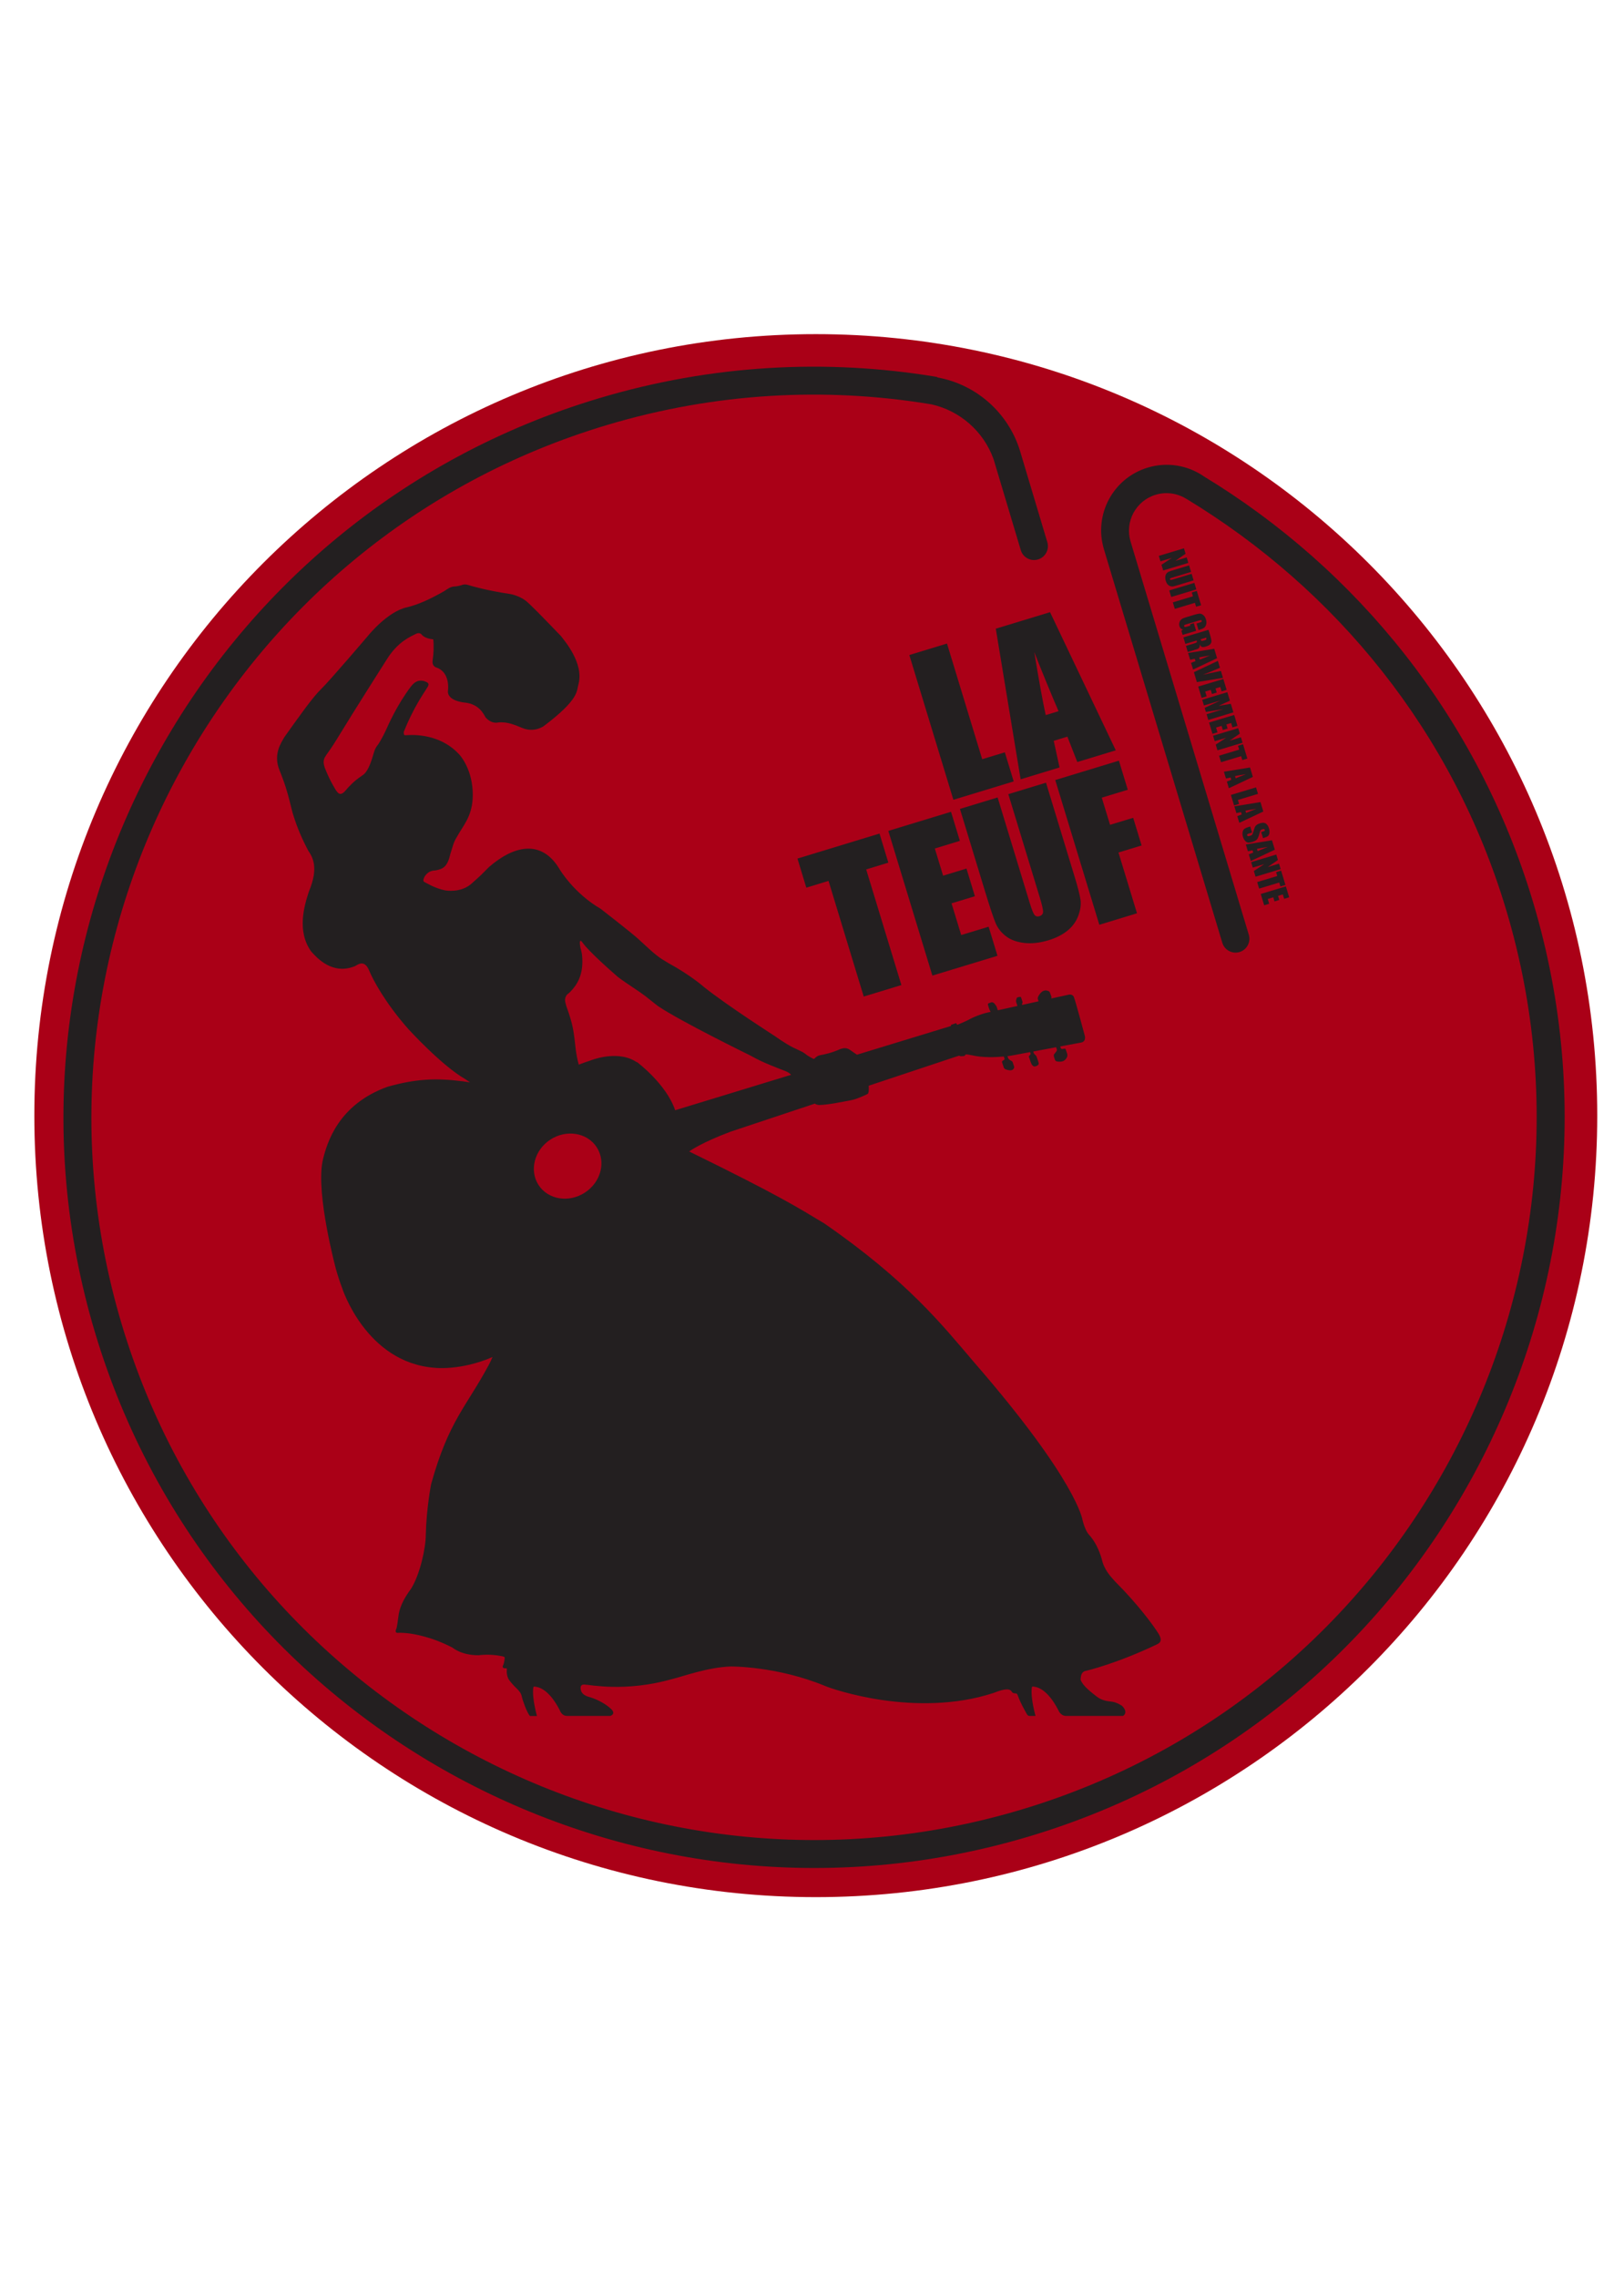 <?xml version="1.0" encoding="UTF-8" standalone="no"?>
<!-- Created with Inkscape (http://www.inkscape.org/) -->

<svg
   xmlns:dc="http://purl.org/dc/elements/1.1/"
   xmlns:cc="http://creativecommons.org/ns#"
   xmlns:rdf="http://www.w3.org/1999/02/22-rdf-syntax-ns#"
   xmlns:svg="http://www.w3.org/2000/svg"
   xmlns="http://www.w3.org/2000/svg"
   xmlns:sodipodi="http://sodipodi.sourceforge.net/DTD/sodipodi-0.dtd"
   xmlns:inkscape="http://www.inkscape.org/namespaces/inkscape"
   version="1.1"
   id="svg4539"
   xml:space="preserve"
   width="404.409"
   height="566.929"
   viewBox="0 0 404.409 566.929"
   sodipodi:docname="Logo_LaTEUF_#aa0017.svg"
   inkscape:version="0.92.5 (2060ec1f9f, 2020-04-08)"><defs
     id="defs4543"><clipPath
       clipPathUnits="userSpaceOnUse"
       id="clipPath4555"><path
         d="M 0,425.197 H 303.307 V 0 H 0 Z"
         id="path4553"
         inkscape:connector-curvature="0" /></clipPath><clipPath
       clipPathUnits="userSpaceOnUse"
       id="clipPath4567"><path
         d="M 0,425.197 H 303.307 V 0 H 0 Z"
         id="path4565"
         inkscape:connector-curvature="0" /></clipPath><clipPath
       clipPathUnits="userSpaceOnUse"
       id="clipPath4579"><path
         d="M 0,425.197 H 303.307 V 0 H 0 Z"
         id="path4577"
         inkscape:connector-curvature="0" /></clipPath><clipPath
       clipPathUnits="userSpaceOnUse"
       id="clipPath4595"><path
         d="M 0,425.197 H 303.307 V 0 H 0 Z"
         id="path4593"
         inkscape:connector-curvature="0" /></clipPath></defs><sodipodi:namedview
     pagecolor="#ffffff"
     bordercolor="#666666"
     borderopacity="1"
     objecttolerance="10"
     gridtolerance="10"
     guidetolerance="10"
     inkscape:pageopacity="0"
     inkscape:pageshadow="2"
     inkscape:window-width="2398"
     inkscape:window-height="1599"
     id="namedview4541"
     showgrid="false"
     inkscape:zoom="0.67521728"
     inkscape:cx="-77.798761"
     inkscape:cy="371.77797"
     inkscape:window-x="3564"
     inkscape:window-y="240"
     inkscape:window-maximized="0"
     inkscape:current-layer="layer5"
     inkscape:pagecheckerboard="true" /><g
     id="g4547"
     inkscape:groupmode="layer"
     inkscape:label="Logo_LaTEUF_PANTONE_485PC"
     transform="matrix(1.333,0,0,-1.333,0,566.929)" /><g
     inkscape:groupmode="layer"
     id="layer5"
     inkscape:label="Cercle Fond"
     style="display:inline"><path
       transform="matrix(1.333,0,0,-1.333,0,566.929)"
       inkscape:connector-curvature="0"
       id="path4559"
       style="fill:#aa0017;fill-opacity:1;fill-rule:nonzero;stroke:none"
       d="m 298.384,216.901 c 0,-80.624 -65.358,-145.983 -145.983,-145.983 -80.627,0 -145.986,65.359 -145.986,145.983 0,80.625 65.359,145.985 145.986,145.985 80.625,0 145.983,-65.36 145.983,-145.985"
       inkscape:export-xdpi="24.66"
       inkscape:export-ydpi="24.66" /></g><g
     inkscape:groupmode="layer"
     id="layer4"
     inkscape:label="Nuit gravement ..."
     style="display:inline"><g
       id="g4617"
       transform="matrix(1.333,0,0,-1.333,295.919,140.158)"><path
         d="m 0,0 -4.693,-1.416 -0.322,1.066 1.942,1.28 -2.134,-0.644 -0.308,1.021 4.694,1.416 0.306,-1.018 -1.906,-1.321 2.113,0.637 z"
         style="fill:#231f20;fill-opacity:1;fill-rule:nonzero;stroke:none"
         id="path4619"
         inkscape:connector-curvature="0" /></g><g
       id="g4621"
       transform="matrix(1.333,0,0,-1.333,297.232,144.513)"><path
         d="m 0,0 -3.136,-0.945 c -0.355,-0.108 -0.608,-0.171 -0.76,-0.191 -0.15,-0.021 -0.319,0.003 -0.504,0.072 -0.187,0.068 -0.347,0.184 -0.482,0.347 -0.135,0.163 -0.24,0.371 -0.316,0.625 -0.084,0.28 -0.113,0.541 -0.085,0.784 0.028,0.243 0.1,0.44 0.218,0.591 0.116,0.151 0.253,0.261 0.414,0.33 0.159,0.07 0.503,0.184 1.033,0.344 L -0.842,2.794 -0.475,1.575 -3.994,0.513 C -4.199,0.452 -4.326,0.401 -4.377,0.361 -4.427,0.321 -4.441,0.268 -4.421,0.199 c 0.024,-0.078 0.07,-0.119 0.14,-0.123 0.069,-0.004 0.221,0.03 0.455,0.1 l 3.459,1.043 z"
         style="fill:#231f20;fill-opacity:1;fill-rule:nonzero;stroke:none"
         id="path4623"
         inkscape:connector-curvature="0" /></g><g
       id="g4625"
       transform="matrix(1.333,0,0,-1.333,297.911,146.765)"><path
         d="m 0,0 -4.693,-1.415 -0.369,1.219 4.695,1.415 z"
         style="fill:#231f20;fill-opacity:1;fill-rule:nonzero;stroke:none"
         id="path4627"
         inkscape:connector-curvature="0" /></g><g
       id="g4629"
       transform="matrix(1.333,0,0,-1.333,299.098,150.7)"><path
         d="m 0,0 -0.938,-0.283 -0.22,0.729 -3.755,-1.132 -0.368,1.219 3.755,1.133 -0.217,0.721 0.938,0.283 z"
         style="fill:#231f20;fill-opacity:1;fill-rule:nonzero;stroke:none"
         id="path4631"
         inkscape:connector-curvature="0" /></g><g
       id="g4633"
       transform="matrix(1.333,0,0,-1.333,298.452,156.89)"><path
         d="M 0,0 -0.368,1.219 0.059,1.348 C 0.327,1.429 0.491,1.491 0.552,1.535 0.613,1.579 0.63,1.644 0.604,1.731 0.581,1.808 0.536,1.85 0.47,1.86 0.404,1.87 0.251,1.838 0.012,1.766 L -2.241,1.087 C -2.452,1.023 -2.587,0.968 -2.646,0.92 -2.704,0.873 -2.721,0.809 -2.696,0.728 c 0.027,-0.09 0.083,-0.139 0.168,-0.148 0.085,-0.01 0.237,0.019 0.455,0.085 l 0.557,0.167 -0.075,0.247 0.715,0.215 0.431,-1.428 -2.521,-0.76 -0.231,0.768 0.301,0.214 c -0.169,0.039 -0.309,0.111 -0.419,0.216 -0.111,0.105 -0.192,0.244 -0.244,0.416 -0.061,0.205 -0.07,0.411 -0.024,0.62 0.046,0.209 0.128,0.382 0.246,0.519 0.119,0.137 0.256,0.242 0.41,0.313 0.155,0.072 0.393,0.157 0.715,0.254 l 1.395,0.42 C -0.37,2.981 -0.037,3.055 0.181,3.068 0.397,3.081 0.626,2.999 0.863,2.82 1.102,2.643 1.275,2.372 1.385,2.008 1.493,1.651 1.509,1.332 1.434,1.052 1.357,0.772 1.229,0.566 1.05,0.434 0.869,0.301 0.587,0.177 0.202,0.061 Z"
         style="fill:#231f20;fill-opacity:1;fill-rule:nonzero;stroke:none"
         id="path4635"
         inkscape:connector-curvature="0" /></g><g
       id="g4637"
       transform="matrix(1.333,0,0,-1.333,300.362,158.771)"><path
         d="m 0,0 -1.043,-0.315 c 0.042,-0.138 0.09,-0.229 0.144,-0.273 0.054,-0.045 0.185,-0.036 0.392,0.027 l 0.258,0.078 c 0.148,0.045 0.238,0.101 0.269,0.168 C 0.05,-0.247 0.043,-0.142 0,0 M 0.437,1.461 0.697,0.597 C 0.871,0.021 0.967,-0.376 0.983,-0.593 1.001,-0.811 0.938,-1.011 0.793,-1.195 0.649,-1.378 0.378,-1.531 -0.022,-1.651 -0.388,-1.761 -0.647,-1.79 -0.8,-1.737 c -0.153,0.053 -0.282,0.209 -0.388,0.468 0.013,-0.26 -0.018,-0.446 -0.093,-0.56 -0.076,-0.113 -0.153,-0.192 -0.231,-0.238 -0.078,-0.046 -0.306,-0.126 -0.685,-0.24 l -1.238,-0.373 -0.341,1.133 1.559,0.47 c 0.252,0.076 0.402,0.143 0.449,0.201 0.048,0.058 0.046,0.172 -0.004,0.341 l -2.117,-0.638 -0.368,1.219 z"
         style="fill:#231f20;fill-opacity:1;fill-rule:nonzero;stroke:none"
         id="path4639"
         inkscape:connector-curvature="0" /></g><g
       id="g4641"
       transform="matrix(1.333,0,0,-1.333,298.793,164.246)"><path
         d="M 0,0 C 0.513,0.22 1.152,0.479 1.917,0.779 0.979,0.629 0.299,0.509 -0.126,0.417 Z M 3.213,0.263 -1.27,-1.851 -1.646,-0.604 -0.82,-0.284 -0.952,0.153 -1.819,-0.03 -2.2,1.233 2.682,2.026 Z"
         style="fill:#231f20;fill-opacity:1;fill-rule:nonzero;stroke:none"
         id="path4643"
         inkscape:connector-curvature="0" /></g><g
       id="g4645"
       transform="matrix(1.333,0,0,-1.333,304.553,168.793)"><path
         d="m 0,0 -4.881,-0.793 -0.557,1.849 4.481,2.119 0.388,-1.286 C -1.818,1.35 -2.88,0.914 -3.755,0.579 c 0.923,0.21 1.746,0.386 2.469,0.526 l 0.898,0.182 z"
         style="fill:#231f20;fill-opacity:1;fill-rule:nonzero;stroke:none"
         id="path4647"
         inkscape:connector-curvature="0" /></g><g
       id="g4649"
       transform="matrix(1.333,0,0,-1.333,304.637,169.069)"><path
         d="m 0,0 0.614,-2.035 -0.939,-0.283 -0.245,0.816 -0.891,-0.269 0.231,-0.763 -0.894,-0.269 -0.23,0.762 -1.033,-0.311 0.27,-0.894 -0.939,-0.282 -0.637,2.112 z"
         style="fill:#231f20;fill-opacity:1;fill-rule:nonzero;stroke:none"
         id="path4651"
         inkscape:connector-curvature="0" /></g><g
       id="g4653"
       transform="matrix(1.333,0,0,-1.333,307.143,177.379)"><path
         d="M 0,0 -4.693,-1.416 -5.016,-0.35 -1.847,0.608 -5.144,0.077 -5.373,0.836 -2.41,2.217 -5.508,1.285 -5.829,2.351 -1.136,3.766 -0.66,2.188 C -0.93,2.057 -1.248,1.909 -1.616,1.743 l -1.14,-0.532 2.276,0.381 z"
         style="fill:#231f20;fill-opacity:1;fill-rule:nonzero;stroke:none"
         id="path4655"
         inkscape:connector-curvature="0" /></g><g
       id="g4657"
       transform="matrix(1.333,0,0,-1.333,307.339,178.029)"><path
         d="m 0,0 0.614,-2.035 -0.939,-0.282 -0.245,0.815 -0.891,-0.269 0.231,-0.763 -0.895,-0.269 -0.229,0.763 -1.033,-0.312 0.27,-0.893 -0.939,-0.283 -0.637,2.113 z"
         style="fill:#231f20;fill-opacity:1;fill-rule:nonzero;stroke:none"
         id="path4659"
         inkscape:connector-curvature="0" /></g><g
       id="g4661"
       transform="matrix(1.333,0,0,-1.333,309.425,184.947)"><path
         d="m 0,0 -4.693,-1.415 -0.322,1.065 1.943,1.28 -2.134,-0.643 -0.308,1.02 4.694,1.416 0.306,-1.017 -1.907,-1.322 2.113,0.637 z"
         style="fill:#231f20;fill-opacity:1;fill-rule:nonzero;stroke:none"
         id="path4663"
         inkscape:connector-curvature="0" /></g><g
       id="g4665"
       transform="matrix(1.333,0,0,-1.333,310.612,188.882)"><path
         d="m 0,0 -0.938,-0.283 -0.221,0.729 -3.754,-1.132 -0.368,1.219 3.755,1.133 -0.218,0.721 0.938,0.283 z"
         style="fill:#231f20;fill-opacity:1;fill-rule:nonzero;stroke:none"
         id="path4667"
         inkscape:connector-curvature="0" /></g><g
       id="g4669"
       transform="matrix(1.333,0,0,-1.333,307.706,193.805)"><path
         d="M 0,0 C 0.514,0.22 1.152,0.479 1.917,0.779 0.98,0.629 0.3,0.509 -0.126,0.417 Z m 3.214,0.263 -4.484,-2.114 -0.376,1.247 0.827,0.32 -0.133,0.437 -0.866,-0.183 -0.381,1.263 4.881,0.793 z"
         style="fill:#231f20;fill-opacity:1;fill-rule:nonzero;stroke:none"
         id="path4671"
         inkscape:connector-curvature="0" /></g><g
       id="g4673"
       transform="matrix(1.333,0,0,-1.333,313.266,197.681)"><path
         d="m 0,0 -3.755,-1.132 0.224,-0.744 -0.939,-0.284 -0.592,1.964 4.694,1.415 z"
         style="fill:#231f20;fill-opacity:1;fill-rule:nonzero;stroke:none"
         id="path4675"
         inkscape:connector-curvature="0" /></g><g
       id="g4677"
       transform="matrix(1.333,0,0,-1.333,310.305,202.424)"><path
         d="M 0,0 C 0.514,0.22 1.152,0.479 1.917,0.779 0.98,0.629 0.3,0.508 -0.125,0.417 Z m 3.214,0.263 -4.484,-2.114 -0.376,1.247 0.827,0.32 -0.132,0.437 -0.867,-0.183 -0.381,1.263 4.881,0.793 z"
         style="fill:#231f20;fill-opacity:1;fill-rule:nonzero;stroke:none"
         id="path4679"
         inkscape:connector-curvature="0" /></g><g
       id="g4681"
       transform="matrix(1.333,0,0,-1.333,314.519,208.697)"><path
         d="M 0,0 -0.342,1.133 0.007,1.238 C 0.169,1.287 0.269,1.333 0.304,1.375 0.34,1.418 0.348,1.474 0.326,1.542 0.305,1.616 0.258,1.663 0.187,1.683 0.114,1.703 0.019,1.694 -0.104,1.658 -0.26,1.61 -0.371,1.554 -0.438,1.487 -0.505,1.423 -0.565,1.279 -0.62,1.055 -0.779,0.414 -0.94,-0.008 -1.104,-0.212 c -0.165,-0.204 -0.477,-0.375 -0.937,-0.514 -0.334,-0.1 -0.592,-0.135 -0.774,-0.105 -0.182,0.031 -0.361,0.142 -0.536,0.334 -0.174,0.192 -0.307,0.436 -0.396,0.734 -0.099,0.327 -0.121,0.625 -0.067,0.893 0.053,0.268 0.166,0.467 0.335,0.597 0.17,0.129 0.431,0.247 0.783,0.353 L -2.389,2.172 -2.047,1.039 -2.619,0.867 C -2.796,0.813 -2.904,0.763 -2.944,0.716 -2.985,0.669 -2.993,0.604 -2.969,0.523 -2.944,0.441 -2.894,0.391 -2.818,0.37 c 0.076,-0.021 0.176,-0.012 0.302,0.026 0.277,0.083 0.446,0.175 0.508,0.276 0.062,0.103 0.147,0.337 0.254,0.701 0.108,0.364 0.193,0.609 0.255,0.735 0.061,0.126 0.162,0.246 0.303,0.359 0.14,0.113 0.336,0.207 0.585,0.282 0.359,0.108 0.635,0.142 0.83,0.1 C 0.413,2.807 0.587,2.698 0.743,2.521 0.898,2.345 1.02,2.111 1.107,1.821 1.203,1.504 1.233,1.218 1.198,0.964 1.163,0.71 1.079,0.523 0.945,0.404 0.812,0.284 0.559,0.168 0.186,0.056 Z"
         style="fill:#231f20;fill-opacity:1;fill-rule:nonzero;stroke:none"
         id="path4683"
         inkscape:connector-curvature="0" /></g><g
       id="g4685"
       transform="matrix(1.333,0,0,-1.333,313.171,211.928)"><path
         d="M 0,0 C 0.514,0.22 1.152,0.479 1.917,0.779 0.98,0.629 0.3,0.508 -0.125,0.417 Z m 3.214,0.263 -4.484,-2.114 -0.376,1.247 0.827,0.32 -0.132,0.437 -0.867,-0.183 -0.381,1.263 4.881,0.793 z"
         style="fill:#231f20;fill-opacity:1;fill-rule:nonzero;stroke:none"
         id="path4687"
         inkscape:connector-curvature="0" /></g><g
       id="g4689"
       transform="matrix(1.333,0,0,-1.333,318.914,216.414)"><path
         d="m 0,0 -4.693,-1.416 -0.322,1.066 1.942,1.28 -2.134,-0.644 -0.308,1.021 4.694,1.416 0.306,-1.018 -1.906,-1.321 2.113,0.637 z"
         style="fill:#231f20;fill-opacity:1;fill-rule:nonzero;stroke:none"
         id="path4691"
         inkscape:connector-curvature="0" /></g><g
       id="g4693"
       transform="matrix(1.333,0,0,-1.333,320.1,220.35)"><path
         d="m 0,0 -0.938,-0.283 -0.22,0.729 -3.755,-1.132 -0.367,1.219 3.754,1.133 -0.217,0.721 0.938,0.283 z"
         style="fill:#231f20;fill-opacity:1;fill-rule:nonzero;stroke:none"
         id="path4695"
         inkscape:connector-curvature="0" /></g><g
       id="g4697"
       transform="matrix(1.333,0,0,-1.333,320.211,220.716)"><path
         d="m 0,0 0.613,-2.035 -0.938,-0.283 -0.246,0.816 -0.89,-0.269 0.23,-0.763 -0.894,-0.269 -0.229,0.762 -1.033,-0.311 0.27,-0.894 -0.94,-0.282 -0.636,2.112 z"
         style="fill:#231f20;fill-opacity:1;fill-rule:nonzero;stroke:none"
         id="path4699"
         inkscape:connector-curvature="0" /></g></g><g
     inkscape:groupmode="layer"
     id="layer3"
     inkscape:label="Cercle ouvert"
     style="display:inline"><path
       transform="matrix(1.333,0,0,-1.333,0,566.929)"
       inkscape:connector-curvature="0"
       id="path4571"
       style="fill:#231f20;fill-opacity:1;fill-rule:nonzero;stroke:none"
       d="m 174.617,354.961 c 0.155,-0.029 0.313,-0.051 0.472,-0.08 v -0.078 c 7.381,-1.323 13.343,-6.719 15.479,-13.779 l 5.085,-17.005 c 0.409,-1.369 -0.371,-2.815 -1.74,-3.222 -0.662,-0.198 -1.363,-0.129 -1.966,0.199 -0.615,0.334 -1.058,0.872 -1.252,1.538 l -5.036,16.836 -0.072,0.221 c -1.875,5.174 -6.278,8.97 -11.523,10.166 l -0.262,0.046 c -19.567,3.225 -40.13,2.17 -60.368,-3.88 -71.318,-21.305 -112.007,-96.663 -90.7,-167.977 21.306,-71.323 96.658,-112.008 167.973,-90.703 71.318,21.309 112.007,96.665 90.698,167.977 -9.998,33.51 -32.003,60.104 -59.814,76.923 v -0.006 c -1.647,1.013 -3.697,1.349 -5.697,0.746 -3.704,-1.114 -5.807,-5.026 -4.692,-8.729 l 22.091,-73.47 c 0.409,-1.366 -0.371,-2.815 -1.739,-3.223 -0.661,-0.195 -1.36,-0.124 -1.962,0.203 -0.621,0.333 -1.06,0.879 -1.254,1.539 l -22.122,73.528 0.012,-0.02 c -1.948,6.474 1.718,13.302 8.19,15.245 3.646,1.099 7.402,0.414 10.336,-1.538 l -0.015,-0.008 c 28.716,-17.393 51.331,-45.066 61.679,-79.696 22.124,-74.073 -20.134,-152.34 -94.213,-174.471 -74.077,-22.132 -152.341,20.129 -174.476,94.208 -22.127,74.073 20.133,152.343 94.213,174.47 21.013,6.284 42.358,7.374 62.675,4.04" /></g><g
     inkscape:groupmode="layer"
     id="layer2"
     inkscape:label="Gitane"
     style="display:inline"><path
       transform="matrix(1.333,0,0,-1.333,0,566.929)"
       inkscape:connector-curvature="0"
       id="path4583"
       style="fill:#231f20;fill-opacity:1;fill-rule:nonzero;stroke:none"
       d="m 118.967,226.933 0.007,-0.057 c -0.148,0.096 -0.297,0.192 -0.444,0.268 l 0.485,-0.588 v -10e-4 l -0.485,0.589 c -3.521,1.995 -8.231,0.058 -8.231,0.058 -0.663,-0.211 -1.408,-0.48 -2.181,-0.773 -0.278,1.005 -0.523,2.206 -0.651,3.605 -0.236,2.108 -0.375,3.257 -0.919,5.078 -0.191,0.647 -0.436,1.378 -0.758,2.267 -0.174,0.737 -0.487,1.326 0.142,2.132 0.097,0.093 0.264,0.217 0.466,0.385 l 0.028,0.035 c 0.065,0.057 0.118,0.116 0.179,0.173 1.131,1.189 2.523,3.1 2.118,6.871 0,0 -0.118,0.74 -0.269,1.192 0,0 -0.436,1.914 0.241,1.237 l 0.111,-0.16 c 0.21,-0.285 1.28,-1.792 6.594,-6.413 0.838,-0.65 1.683,-1.208 4.101,-2.836 0.982,-0.702 0.982,-0.681 2.333,-1.776 l 0.653,-0.517 c 0.309,-0.241 0.455,-0.35 0.455,-0.35 4.28,-2.885 17.147,-9.177 17.147,-9.177 1.678,-0.941 2.739,-1.386 3.659,-1.767 0.928,-0.386 2.102,-0.857 2.809,-1.113 0.632,-0.237 1.007,-0.518 1.24,-0.765 l -21.668,-6.618 c -1.675,4.946 -7.162,9.021 -7.162,9.021 m -9.703,-24.406 c -2.993,-1.955 -6.869,-1.325 -8.652,1.407 -1.777,2.733 -0.791,6.537 2.197,8.489 3.004,1.953 6.875,1.32 8.657,-1.414 1.784,-2.735 0.797,-6.53 -2.202,-8.482 m 107.144,-82.367 c -0.952,1.531 -3.814,5.441 -8.084,9.709 -0.878,0.991 -2.084,2.192 -2.52,4.273 -0.516,1.756 -1.316,3.355 -2.407,4.523 0,0 -0.662,0.662 -1.172,2.706 0,0 -0.95,7.226 -20.222,29.421 -5.943,6.958 -12.412,15.183 -28.032,25.988 -4.995,2.992 -8.326,5.157 -25.23,13.43 l 0.082,0.059 c 0,0 2.197,1.595 7.681,3.647 l 15.734,5.236 c 0.017,-0.015 0.038,-0.033 0.049,-0.044 0.211,-0.182 0.754,-0.22 0.754,-0.22 1.823,0.043 4.457,0.631 5.704,0.847 1.246,0.21 2.806,0.962 3.141,1.119 0.34,0.154 0.38,0.257 0.41,0.857 0.01,0.173 0.007,0.465 -0.001,0.786 l 16.784,5.584 c 0.053,0.019 0.182,0.029 0.196,-0.009 0.013,-0.038 0.19,-0.071 0.19,-0.071 l 0.442,0.015 c 0.402,0.048 0.378,0.129 0.378,0.129 -0.01,0.087 0.053,0.154 0.053,0.154 0.392,0.096 0.684,-0.048 1.299,-0.132 1.969,-0.468 4.404,-0.358 5.886,-0.221 l 0.146,-0.423 c 0,0 -0.017,-0.19 -0.134,-0.247 -0.12,-0.057 -0.431,-0.151 -0.321,-0.464 0.11,-0.324 0.263,-0.79 0.263,-0.79 0,0 0.012,-0.32 0.426,-0.486 0.414,-0.165 0.99,-0.241 1.254,-0.071 0.263,0.179 0.34,0.462 0.302,0.584 -0.046,0.124 -0.266,0.779 -0.266,0.779 0,0 -0.036,0.194 -0.17,0.246 -0.143,0.059 -0.488,0.318 -0.488,0.318 0,0 -0.153,0.102 -0.235,0.35 -0.031,0.089 -0.064,0.185 -0.095,0.274 0.416,0.049 0.665,0.088 0.665,0.088 l 3.573,0.669 0.073,-0.218 c 0,0 0.029,-0.195 -0.057,-0.29 -0.081,-0.098 -0.299,-0.22 -0.254,-0.363 l 0.345,-1.01 c 0,0 0.249,-0.834 0.746,-0.805 0.186,0.029 0.806,0.157 0.749,0.632 -0.118,0.454 -0.419,1.24 -0.419,1.24 0,0 -0.1,0.225 -0.242,0.306 -0.15,0.091 -0.265,0.274 -0.298,0.419 -0.009,0.044 -0.033,0.119 -0.06,0.198 l 4.269,0.8 0.135,-0.412 c 0,0 0.043,-0.128 -0.059,-0.316 -0.111,-0.189 -0.447,-0.559 -0.477,-0.619 -0.028,-0.065 -0.071,-0.248 0.033,-0.551 0.111,-0.306 0.173,-0.508 0.173,-0.508 0,0 0.081,-0.179 0.311,-0.24 0.223,-0.058 0.765,-0.1 1.143,0.032 0.383,0.128 0.79,0.594 0.838,1.004 0.024,0.33 -0.062,0.49 -0.127,0.685 -0.069,0.202 -0.179,0.508 -0.179,0.508 0,0 -0.034,0.211 -0.296,0.137 -0.269,-0.071 -0.467,-0.042 -0.467,-0.042 0,0 -0.104,0 -0.165,0.189 -0.025,0.077 -0.061,0.18 -0.094,0.277 l 3.731,0.698 c 1.255,0.132 0.837,1.372 0.837,1.372 0,0 -1.708,6.38 -2,7.115 -0.288,0.744 -1.121,0.458 -1.121,0.458 0,0 -1.299,-0.286 -3.135,-0.691 0.098,0.176 0.028,0.376 0.028,0.376 0,0 -0.185,0.485 -0.223,0.61 -0.047,0.122 -0.097,0.289 -0.208,0.352 -0.107,0.068 -0.181,0.097 -0.471,0.164 -0.273,0.084 -0.665,-0.086 -0.871,-0.241 -0.383,-0.313 -0.651,-0.801 -0.713,-0.965 -0.07,-0.153 -0.053,-0.355 -0.053,-0.355 l 0.156,-0.459 c -0.994,-0.22 -2.04,-0.45 -3.064,-0.676 -0.055,0.182 -0.033,0.236 0.025,0.324 0.065,0.112 0.034,0.236 0.034,0.236 0,0 -0.174,0.59 -0.247,0.777 -0.057,0.183 -0.148,0.166 -0.148,0.166 0,0 -0.177,-0.006 -0.385,-0.042 -0.206,-0.038 -0.299,-0.17 -0.299,-0.17 l -0.092,-0.322 c -0.086,-0.254 0.01,-0.51 0.01,-0.51 l 0.22,-0.652 c -1.37,-0.302 -2.653,-0.585 -3.669,-0.809 l -10e-4,0.001 c 0,0 -0.167,0.504 -0.22,0.642 -0.038,0.137 -0.254,0.41 -0.254,0.41 l -0.181,0.24 c -0.297,0.264 -0.517,0.206 -0.517,0.206 0,0 -0.351,-0.118 -0.536,-0.183 -0.182,-0.065 -0.148,-0.254 -0.148,-0.254 0,0 0.237,-0.862 0.339,-1.015 0.064,-0.09 0.125,-0.238 0.165,-0.345 -0.365,-0.081 -0.628,-0.139 -0.744,-0.165 -1.134,-0.261 -2.488,-0.847 -2.914,-1.074 -0.737,-0.424 -2.303,-1.08 -2.457,-1.135 -0.163,-0.056 -0.213,0.084 -0.213,0.084 -0.069,0.217 -0.186,0.169 -0.186,0.169 0,0 -0.695,-0.24 -0.819,-0.286 -0.133,-0.044 -0.052,-0.223 -0.052,-0.223 l -17.574,-5.368 c -0.502,0.342 -0.852,0.56 -1.282,0.879 -0.699,0.525 -1.397,0.317 -1.818,0.18 -1.637,-0.735 -2.867,-0.979 -3.81,-1.155 -0.292,-0.057 -0.579,-0.215 -0.815,-0.42 l -0.053,-0.051 c -0.051,-0.038 -0.084,-0.08 -0.122,-0.116 -0.182,-0.182 -0.347,-0.039 -0.347,-0.039 -1.012,0.523 -1.219,0.735 -1.488,0.943 -0.482,0.372 -1.43,0.735 -2.24,1.141 -1.552,0.8 -3.28,2.056 -3.28,2.056 0,0 -8.784,5.627 -13.254,9.163 0,0 -2.439,2.199 -6.724,4.533 -1.867,1.116 -2.109,1.241 -5.59,4.475 -1.303,1.206 -7.07,5.669 -7.07,5.669 -5.034,2.934 -7.634,7.342 -7.634,7.342 -3.5,5.928 -8.858,4.252 -13.201,0.471 -1.427,-1.427 -1.253,-1.311 -3.286,-3.119 -2.023,-1.805 -4.888,-1.26 -4.888,-1.26 -1.93,0.368 -3.613,1.427 -3.907,1.571 -0.286,0.141 -0.219,0.436 -0.068,0.801 0,0 0.551,1.353 2.08,1.353 1.584,0.269 2.297,0.763 2.842,3.116 0.712,2.248 0.495,1.972 1.643,3.889 1.154,1.921 2.724,3.764 2.517,7.829 -0.219,4.492 -2.552,6.883 -2.552,6.883 -3.98,4.268 -9.638,3.54 -10.006,3.54 -0.362,0 -0.287,0.258 -0.32,0.619 1.824,4.566 3.721,7.192 4.347,8.215 0.649,0.912 0.029,1.057 -0.517,1.275 -1.384,0.366 -2.006,-0.471 -2.414,-0.907 -2.768,-3.654 -4.302,-7.303 -4.811,-8.4 -0.695,-1.458 -1.283,-2.372 -1.283,-2.372 -0.879,-1.128 -0.77,-1.35 -1.275,-2.918 -0.838,-2.519 -1.482,-2.815 -2.028,-3.193 -1.258,-0.828 -2.354,-1.991 -2.832,-2.575 -1.05,-1.314 -1.534,-0.436 -1.819,-0.074 -1.169,1.895 -1.752,3.323 -2.15,4.342 -0.481,1.458 0.143,1.937 0.286,2.263 1.057,1.462 1.535,2.229 2.409,3.655 2.412,3.998 8.943,14.27 8.943,14.27 2.121,3.396 4.56,4.273 5.365,4.71 0.803,0.436 1.165,-0.151 1.165,-0.151 0.661,-0.763 2.121,-0.837 2.121,-0.837 0.15,-1.057 0.075,-2.777 -0.108,-3.943 -0.18,-1.164 0.769,-1.349 0.769,-1.349 2.514,-0.911 2.112,-4.124 2.112,-4.124 -0.401,-2.155 3.177,-2.408 3.177,-2.408 2.666,-0.298 3.507,-2.193 3.833,-2.773 0.982,-1.096 1.971,-1.039 2.414,-0.93 1.745,0.161 3.226,-0.551 4.323,-0.986 2.35,-1.042 4.16,0.322 4.16,0.322 6.737,5.092 6.077,6.576 6.463,7.834 1.039,3.943 -2.683,8.155 -3.289,8.977 -3.227,3.343 -5.749,5.969 -6.627,6.629 -0.872,0.655 -2.13,1.09 -2.785,1.199 -4.384,0.661 -7.157,1.462 -7.9,1.696 -0.736,0.241 -1.167,0 -1.345,-0.057 -0.176,-0.058 -0.67,-0.177 -1.166,-0.212 -0.872,-0.055 -1.306,-0.439 -1.969,-0.875 -3.287,-1.866 -5.198,-2.578 -6.951,-3.017 -3.613,-0.764 -7.198,-5.213 -7.198,-5.213 0,0 -7.266,-8.537 -8.84,-10.049 -1.575,-1.515 -4.047,-5.026 -6.898,-9.017 -0.487,-0.914 -2.126,-3.091 -0.907,-6.118 1.212,-3.027 1.51,-4.178 2.475,-8.047 0.488,-1.575 1.213,-3.815 2.913,-7.028 0.724,-1.083 2.054,-3.026 0.12,-7.627 -0.852,-2.603 -2.304,-7.383 0.425,-11.196 1.087,-1.212 3.993,-4.478 8.226,-2.721 0.608,0.362 1.758,1.205 2.608,-0.85 0.73,-1.782 3.084,-6.143 7.336,-10.939 0,0 6.231,-6.845 10.655,-9.358 0.312,-0.204 0.593,-0.398 0.853,-0.588 -0.77,0.114 -1.304,0.196 -1.304,0.196 -5.15,0.667 -8.856,0.462 -14.122,-1.015 -9.058,-3.283 -11.311,-10.236 -12.138,-13.978 -1.216,-6.283 2.521,-20.107 2.521,-20.107 0.364,-1.303 0.745,-2.442 1.135,-3.463 l -0.003,-10e-4 c 0,0 4.418,-13.935 17.255,-14.942 0,0 4.878,-0.594 10.85,2.004 -0.202,-0.492 -0.433,-0.985 -0.698,-1.48 -4.183,-7.81 -7.493,-10.451 -10.771,-22.279 0,0 -0.878,-4.49 -0.99,-9.418 0,-2.517 -1.097,-7.444 -2.734,-10.068 -1.207,-1.651 -1.967,-3.041 -2.301,-4.644 -0.225,-1.692 -0.358,-2.611 -0.456,-2.83 0,0 -0.407,-0.799 0.215,-0.799 0,0 0.637,0.061 1.843,-0.069 1.24,-0.132 4.595,-0.683 8.466,-2.723 0,0 1.643,-1.424 4.859,-1.391 0,0 1.932,0.294 4.126,-0.143 0,0 0.764,-0.076 0.73,-0.332 -0.033,-0.252 -0.075,-0.907 -0.328,-1.453 0,0 -0.294,-0.512 0.437,-0.512 0,0 0.329,0.072 0.292,-0.187 -0.041,-0.249 -0.108,-1.239 0.443,-2.043 0,0 0.723,-0.948 1.419,-1.565 0.402,-0.406 0.797,-0.842 0.907,-1.428 0.109,-0.582 0.919,-2.96 1.532,-3.687 h 1.318 c 0,0 -0.948,3.288 -0.691,5.254 0.018,0.151 0.047,0.29 0.329,0.23 0.274,-0.067 2.372,-0.029 4.64,-4.432 0,0 0.306,-1.038 1.344,-1.038 h 8.077 c 0,0 1.069,0.321 0.248,1.195 -0.823,0.868 -2.483,1.818 -3.907,2.26 -0.581,0.144 -1.533,0.441 -1.785,1.202 0,0 -0.478,1.244 0.58,1.205 1.054,-0.033 7.738,-1.454 16.428,1.029 1.878,0.431 6.59,2.201 10.942,2.345 0,0 8.652,0.095 17.727,-3.685 1.328,-0.551 16.808,-5.967 31.267,-1.292 1.183,0.454 2.968,1.132 3.473,0.311 0.122,-0.265 0.266,-0.287 0.528,-0.339 0.274,-0.044 0.439,0 0.558,-0.247 0.122,-0.237 0.295,-1.06 1.673,-3.49 0,0 0.229,-0.494 0.528,-0.494 h 1.178 c 0,0 -0.947,3.286 -0.696,5.254 0.023,0.149 0.052,0.287 0.33,0.225 0.277,-0.069 2.378,-0.024 4.646,-4.438 0,0 0.393,-1.041 1.431,-1.041 h 10.638 c 0,0 1.095,0.601 -0.192,1.886 0,0 -0.953,0.655 -1.862,0.768 -0.9,0.112 -1.89,0.189 -2.928,1.009 -1.039,0.821 -2.594,1.999 -2.953,3.123 0.053,0.579 0.082,1.318 0.795,1.588 0.459,0.086 5.995,1.429 13.364,4.939 0.448,0.22 1.331,0.545 0.388,2.076" /></g><g
     inkscape:groupmode="layer"
     id="layer1"
     inkscape:label="La Teuf"
     style="display:inline"><path
       transform="matrix(1.333,0,0,-1.333,0,566.929)"
       inkscape:connector-curvature="0"
       id="path4587"
       style="fill:#231f20;fill-opacity:1;fill-rule:nonzero;stroke:none"
       d="m 176.909,305.09 6.577,-21.605 4.229,1.286 1.657,-5.435 -11.269,-3.431 -8.23,27.04 z" /><path
       transform="matrix(1.333,0,0,-1.333,0,566.929)"
       inkscape:connector-curvature="0"
       id="path4599"
       style="fill:#231f20;fill-opacity:1;fill-rule:nonzero;stroke:none"
       d="m 197.749,292.453 c -1.275,2.949 -2.792,6.626 -4.539,11.044 0.893,-5.411 1.603,-9.336 2.143,-11.775 z m -1.587,18.496 12.276,-25.807 -7.184,-2.185 -1.857,4.744 -2.55,-0.782 1.09,-4.976 -7.273,-2.212 -4.639,28.134 z" /><path
       transform="matrix(1.333,0,0,-1.333,0,566.929)"
       inkscape:connector-curvature="0"
       id="path4603"
       style="fill:#231f20;fill-opacity:1;fill-rule:nonzero;stroke:none"
       d="m 164.301,269.593 1.653,-5.431 -4.141,-1.266 6.577,-21.603 -7.034,-2.144 -6.577,21.606 -4.15,-1.267 -1.653,5.437 z" /><path
       transform="matrix(1.333,0,0,-1.333,0,566.929)"
       inkscape:connector-curvature="0"
       id="path4607"
       style="fill:#231f20;fill-opacity:1;fill-rule:nonzero;stroke:none"
       d="m 165.949,270.093 11.714,3.568 1.653,-5.433 -4.678,-1.424 1.546,-5.078 4.367,1.33 1.572,-5.168 -4.364,-1.328 1.803,-5.921 5.125,1.555 1.654,-5.434 -12.162,-3.697 z" /><path
       transform="matrix(1.333,0,0,-1.333,0,566.929)"
       inkscape:connector-curvature="0"
       id="path4611"
       style="fill:#231f20;fill-opacity:1;fill-rule:nonzero;stroke:none"
       d="m 195.406,279.096 5.336,-17.528 c 0.627,-2.042 0.993,-3.507 1.114,-4.376 0.12,-0.872 -0.018,-1.843 -0.406,-2.918 -0.393,-1.073 -1.053,-2.003 -1.988,-2.779 -0.941,-0.776 -2.137,-1.391 -3.596,-1.834 -1.613,-0.487 -3.12,-0.66 -4.518,-0.5 -1.399,0.161 -2.531,0.574 -3.412,1.247 -0.873,0.667 -1.509,1.465 -1.911,2.385 -0.399,0.918 -1.06,2.899 -1.993,5.954 l -4.704,15.451 7.037,2.141 6.003,-19.714 c 0.363,-1.183 0.655,-1.921 0.875,-2.209 0.232,-0.292 0.536,-0.379 0.929,-0.257 0.44,0.132 0.67,0.405 0.686,0.806 0.012,0.393 -0.181,1.269 -0.591,2.615 l -5.9,19.375 z" /><path
       transform="matrix(1.333,0,0,-1.333,0,566.929)"
       inkscape:connector-curvature="0"
       id="path4615"
       style="fill:#231f20;fill-opacity:1;fill-rule:nonzero;stroke:none"
       d="m 197.134,279.59 11.892,3.623 1.655,-5.435 -4.857,-1.481 1.545,-5.071 4.322,1.311 1.574,-5.166 -4.321,-1.315 3.46,-11.355 -7.037,-2.145 z" /></g></svg>